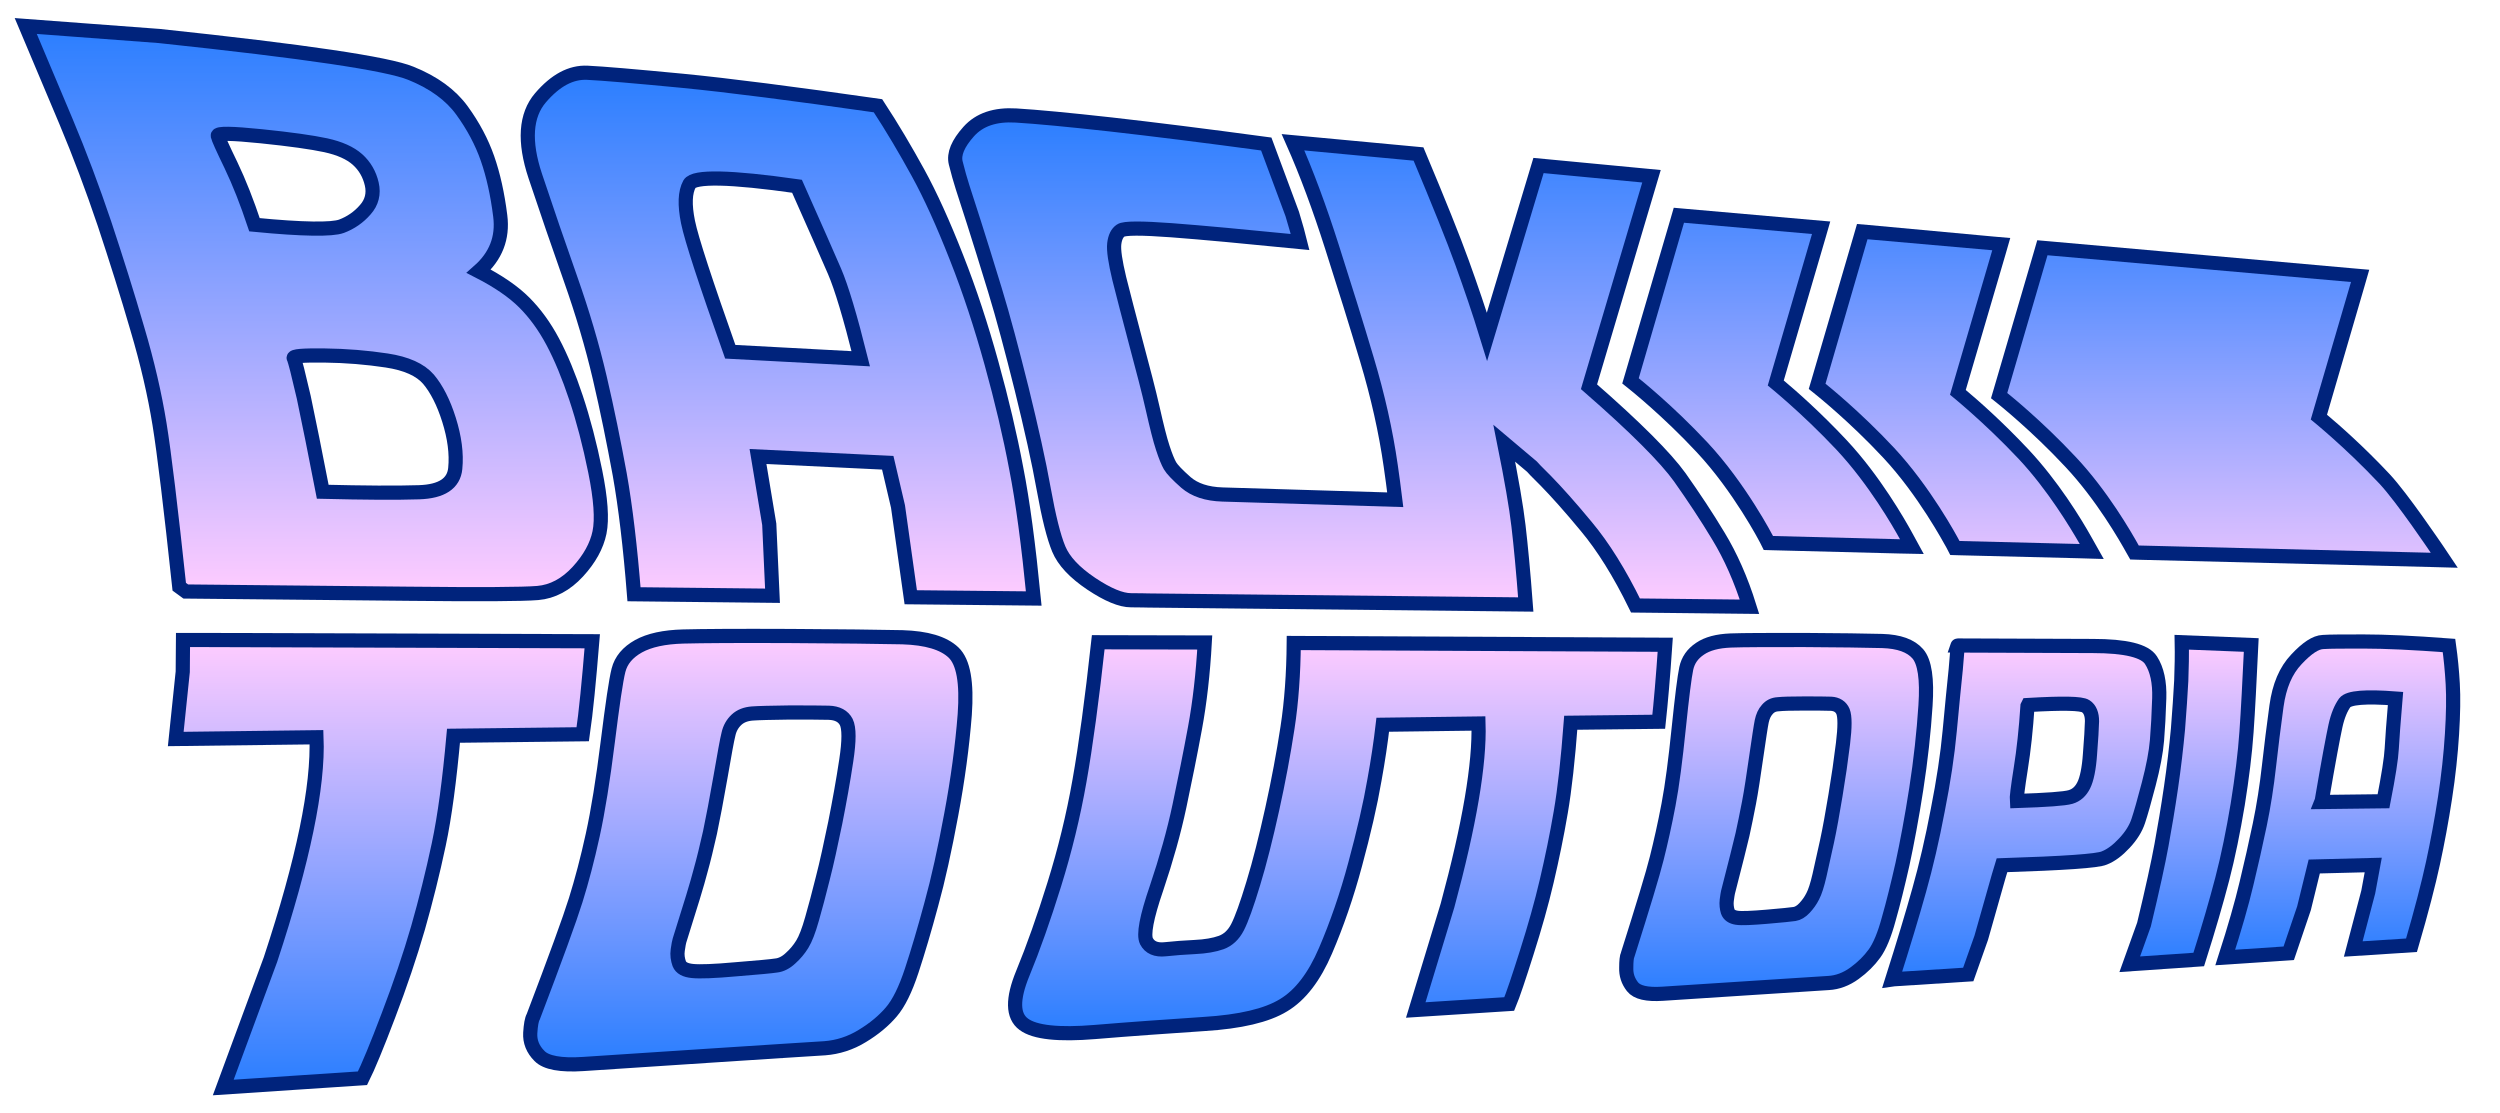 <?xml version="1.0" encoding="utf-8"?>
<!-- Generator: Adobe Illustrator 28.2.0, SVG Export Plug-In . SVG Version: 6.00 Build 0)  -->
<svg version="1.1" id="Layer_1" xmlns="http://www.w3.org/2000/svg" xmlns:xlink="http://www.w3.org/1999/xlink" x="0px" y="0px"
	 viewBox="0 0 1000 445.1" style="enable-background:new 0 0 1000 445.1;" xml:space="preserve">
<style type="text/css">
	.st0{fill:url(#SVGID_1_);stroke:#00237C;stroke-width:5.669;stroke-miterlimit:10;}
	
		.st1{fill:url(#SVGID_00000092418680217636914970000014045271887248795781_);stroke:#00237C;stroke-width:5.669;stroke-miterlimit:10;}
	
		.st2{fill:url(#SVGID_00000155127999659226812880000018054133240156084136_);stroke:#00237C;stroke-width:5.669;stroke-miterlimit:10;}
	
		.st3{fill:url(#SVGID_00000002342045875206973000000007529189592794463930_);stroke:#00237C;stroke-width:5.669;stroke-miterlimit:10;}
	
		.st4{fill:url(#SVGID_00000124851804457668418670000014399068874648539549_);stroke:#00237C;stroke-width:5.669;stroke-miterlimit:10;}
	
		.st5{fill:url(#SVGID_00000059291426950287512300000004682014715669381301_);stroke:#00237C;stroke-width:5.669;stroke-miterlimit:10;}
	
		.st6{fill:url(#SVGID_00000101822012114881948890000008956216594959035838_);stroke:#00237C;stroke-width:5.669;stroke-miterlimit:10;}
	
		.st7{fill:url(#SVGID_00000116237520464154257580000004461149606562948281_);stroke:#00237C;stroke-width:5.669;stroke-miterlimit:10;}
	
		.st8{fill:url(#SVGID_00000112620071823755866710000000831848486762873770_);stroke:#00237C;stroke-width:5.669;stroke-miterlimit:10;}
	
		.st9{fill:url(#SVGID_00000121264959990954362990000009797742220656037807_);stroke:#00237C;stroke-width:5.669;stroke-miterlimit:10;}
	.st10{fill:url(#SVGID_00000059297561414518517530000010778820141449290400_);}
	.st11{fill:url(#SVGID_00000158012768484290694330000002995692342412193678_);}
	.st12{fill:#00237C;}
	.st13{fill:url(#SVGID_00000176760239496347882280000015010325091274467261_);}
	.st14{fill:url(#SVGID_00000132063243163269134950000001401566991738031247_);}
</style>
<g>
	<linearGradient id="SVGID_1_" gradientUnits="userSpaceOnUse" x1="125.426" y1="237.614" x2="125.426" y2="10.365">
		<stop  offset="0" style="stop-color:#FFCCFF"/>
		<stop  offset="1" style="stop-color:#2A7EFF"/>
	</linearGradient>
	<path class="st0" d="M71.7,234.7c-3.4-31.7-6-53.4-7.9-65.1c-1.9-11.7-4.8-24.4-8.9-38.2c-4-13.8-8.4-27.7-13.1-41.9
		C37,75.3,31.9,61.7,26.4,48.6c-5.5-13.1-10.9-25.9-16.1-38.2l53.4,4c58.5,6.2,91.4,11.1,100.6,14.9c9.2,3.7,16,8.7,20.5,14.9
		c4.5,6.2,7.9,12.6,10.2,19.2c2.3,6.6,4,14.2,5.1,23c1.1,8.8-1.8,16.1-8.6,22.1c7.8,4,13.9,8.2,18.2,12.5c4.3,4.3,8.1,9.5,11.4,15.7
		c3.3,6.2,6.4,13.7,9.3,22.4c2.9,8.7,5.5,18.6,7.7,29.5c2.2,10.9,2.8,19,1.7,24.4c-1.1,5.3-4,10.6-8.7,15.7c-4.7,5.1-10.1,8-16,8.5
		c-6,0.5-23,0.6-51.4,0.3l-69.7-0.7l-19.7-0.2L71.7,234.7z M101.8,89.9c19.5,1.9,31,2,34.8,0.6c3.7-1.4,6.9-3.6,9.5-6.6
		c2.6-2.9,3.5-6.4,2.6-10.3c-0.9-3.9-2.8-7.2-5.7-9.8c-2.9-2.6-7.2-4.5-12.7-5.7c-5.6-1.2-14.1-2.4-25.8-3.6
		c-11.8-1.2-17.6-1.3-17.4-0.2c0.2,1,2,5,5.3,11.8C95.7,73,98.8,80.9,101.8,89.9z M129.1,196.7c16.6,0.4,29.4,0.5,38.5,0.2
		c9.1-0.3,13.9-3.5,14.5-9.5c0.6-6-0.3-12.5-2.5-19.5c-2.2-7-5-12.4-8.2-16.2c-3.3-3.8-8.8-6.3-16.7-7.5c-7.9-1.2-16.2-1.9-24.9-2
		c-8.7-0.1-12.8,0.2-12.3,1.1c0.5,0.9,1.8,6.1,4,15.6C123.5,168.5,126.1,181.1,129.1,196.7z"/>
	
		<linearGradient id="SVGID_00000157270832092665731360000010708002880311715209_" gradientUnits="userSpaceOnUse" x1="312.361" y1="239.416" x2="312.361" y2="29.125">
		<stop  offset="0" style="stop-color:#FFCCFF"/>
		<stop  offset="1" style="stop-color:#2A7EFF"/>
	</linearGradient>
	
		<path style="fill:url(#SVGID_00000157270832092665731360000010708002880311715209_);stroke:#00237C;stroke-width:5.669;stroke-miterlimit:10;" d="
		M351.2,42.3c5.7,8.7,11,17.7,16,26.8c5,9.1,10.1,20.4,15.4,33.9c5.3,13.4,9.9,27.5,14,42.3c4.1,14.8,7.4,28.8,9.9,42.1
		c2.6,13.2,4.9,30.6,7,52l-49.2-0.5l-5.1-36.3l-4.1-17.5l-51.9-2.5l4.5,27.1l1.3,28.6l-55.4-0.6c-1.5-18.9-3.4-34.9-5.7-47.9
		c-2.4-13-5-25.9-8-38.7c-3-12.8-6.9-26-11.7-39.6c-4.8-13.6-9.5-27.3-14.1-41.1c-4.6-13.8-3.9-24.3,2.1-31.3c6-7,12.2-10.3,18.7-10
		c6.4,0.3,19.1,1.4,37.9,3.2C291.3,34.1,317.6,37.5,351.2,42.3z M344.3,143.5c-4.2-16.8-7.7-28.5-10.5-35c-2.8-6.5-7.8-17.8-15-34
		c-26.7-3.8-41.2-4.1-43-0.9c-1.8,3.3-2,8.3-0.6,15.2c1.4,6.9,7.1,24.2,16.9,51.9L344.3,143.5z"/>
	
		<linearGradient id="SVGID_00000106149403327631605300000000786314552203433364_" gradientUnits="userSpaceOnUse" x1="541.169" y1="242.724" x2="541.169" y2="46.118">
		<stop  offset="0" style="stop-color:#FFCCFF"/>
		<stop  offset="1" style="stop-color:#2A7EFF"/>
	</linearGradient>
	
		<path style="fill:url(#SVGID_00000106149403327631605300000000786314552203433364_);stroke:#00237C;stroke-width:5.669;stroke-miterlimit:10;" d="
		M687.4,214.5c-4.8-8-10-15.8-15.5-23.6c-5.6-7.8-17.6-19.9-36.3-36.2l25-84.2l-45.2-4.3l-20.6,68.5c-3.1-10.1-6.5-20-10-29.7
		c-3.5-9.7-9.3-24.1-17.4-43.4l-50.2-4.7c5.4,12.2,10.6,26.2,15.6,41.9c5,15.6,9.7,30.7,14,45.1c4.3,14.4,7.5,28.5,9.5,42.5
		c0.6,4.1,1.2,8.6,1.8,13.5c-32.3-1-63-1.9-69.1-2.1c-6.3-0.2-11.1-1.8-14.6-4.8c-3.4-3-5.6-5.3-6.4-6.7c-0.8-1.4-1.8-3.8-2.9-7.2
		c-1.1-3.3-2.4-8.5-4-15.6c-1.6-7.1-3.9-15.8-6.7-26.3c-2.8-10.5-5-19.1-6.7-25.8c-1.6-6.7-2.3-11.3-2-13.9c0.3-2.6,1.2-4.4,2.6-5.3
		c1.4-1,8.3-1,20.4-0.1c12,0.9,29.1,2.5,51.3,4.7l-1.2-4.7l-1.9-6.5l-10.4-28c-24.4-3.3-45.2-5.9-62-7.8
		c-17.1-1.9-29.8-3.1-38.1-3.6c-8.3-0.5-14.6,1.6-18.9,6.4c-4.3,4.8-6.1,9-5.2,12.6c0.9,3.6,1.8,6.8,2.7,9.6
		c0.9,2.8,2.5,7.7,4.7,14.6c2.2,7,5,15.8,8.3,26.7c3.3,10.8,6.8,24,10.7,39.6c3.8,15.5,6.8,28.8,8.8,40c2,11.1,4,19.1,6,23.9
		c2,4.8,6.3,9.4,13,13.9c6.6,4.4,11.9,6.6,15.9,6.6c3.9,0,6.3,0.1,6.9,0.1c0.7,0,151,1.6,151,1.6c-1-13.3-2-23.7-2.9-31.4
		c-0.9-7.7-2.8-18.7-5.7-33.1l10.9,9.2c0.2,0.3,2.1,2.2,5.7,5.8c4.2,4.3,9.7,10.4,16.3,18.4c6.6,7.9,13.2,18.4,19.6,31.5l45.6,0.5
		C696.4,231.8,692.2,222.4,687.4,214.5z"/>
	
		<linearGradient id="SVGID_00000165222155668967996540000016990609492681513635_" gradientUnits="userSpaceOnUse" x1="153.602" y1="435.002" x2="153.602" y2="255.971">
		<stop  offset="0" style="stop-color:#2A7EFF"/>
		<stop  offset="1" style="stop-color:#FFCCFF"/>
	</linearGradient>
	
		<path style="fill:url(#SVGID_00000165222155668967996540000016990609492681513635_);stroke:#00237C;stroke-width:5.669;stroke-miterlimit:10;" d="
		M236.9,256.5c-1.3,15.9-2.5,28.3-3.8,37.2l-51.7,0.6c-1.6,17.7-3.5,32.2-5.9,43.5c-2.4,11.3-5.2,22.5-8.3,33.4
		c-3.2,11-7.1,22.6-11.8,34.9c-4.7,12.4-8.2,20.8-10.4,25.2L89.3,435l18.9-51.2c13.1-39.7,19.2-69.2,18.4-88.9l-56.3,0.7l2.8-26.9
		l0.1-12.7l8.7,0L236.9,256.5z"/>
	
		<linearGradient id="SVGID_00000132798549457771240770000008569284005149930388_" gradientUnits="userSpaceOnUse" x1="299.145" y1="425.774" x2="299.145" y2="254.4">
		<stop  offset="0" style="stop-color:#2A7EFF"/>
		<stop  offset="1" style="stop-color:#FFCCFF"/>
	</linearGradient>
	
		<path style="fill:url(#SVGID_00000132798549457771240770000008569284005149930388_);stroke:#00237C;stroke-width:5.669;stroke-miterlimit:10;" d="
		M213.3,406.7c8.9-23.4,14.6-39,17-46.7c2.4-7.7,4.7-16.4,6.8-26c2.1-9.6,4.1-22,6-37.2c1.9-15.2,3.3-24.8,4.3-28.7
		c1-4,3.7-7.2,8-9.6c4.3-2.4,10.3-3.7,17.9-3.9c7.6-0.2,21.9-0.3,42.6-0.2c20.4,0.1,35.4,0.3,45.1,0.5c9.6,0.3,16.4,2.3,20.4,6.1
		c4,3.8,5.4,12.1,4.5,24.8c-1,12.8-2.8,26.1-5.4,40c-2.6,14-5.2,25.9-8,36c-2.7,10-5.3,18.8-7.8,26.4c-2.5,7.6-5.2,13.1-8.2,16.6
		c-3,3.5-6.8,6.7-11.6,9.6c-4.7,2.9-9.8,4.5-15,4.9c-5.3,0.3-20.2,1.3-45,2.9c-25.3,1.7-42.7,2.8-51.6,3.4c-9,0.6-14.9-0.5-17.5-3.2
		c-2.7-2.7-3.9-5.8-3.7-9.2C212.3,409.9,212.7,407.7,213.3,406.7z M271.8,376.2c-0.2,0.6-0.4,1.8-0.7,3.8c-0.3,2,0,3.8,0.6,5.5
		c0.7,1.7,2.4,2.6,5.3,2.9c2.8,0.3,8.7,0.1,17.5-0.7c8.8-0.7,14.1-1.2,16-1.5c1.9-0.2,3.9-1.2,5.7-2.9c1.9-1.7,3.4-3.5,4.7-5.6
		c1.3-2.1,2.6-5.5,3.9-10.1c1.3-4.6,2.8-10.1,4.3-16.2c1.6-6.2,3.2-13.6,5-22.3c1.7-8.6,3.2-16.9,4.4-24.9c1.2-7.9,1.2-13,0-15.4
		c-1.2-2.3-3.5-3.6-7-3.7c-3.5-0.1-8.7-0.1-15.9-0.1c-7.2,0.1-12.1,0.2-14.7,0.4c-2.6,0.2-4.7,1-6.3,2.5c-1.6,1.5-2.7,3.4-3.2,5.7
		c-0.6,2.3-1.6,8-3.2,17.2c-1.6,9.1-3,16.5-4.2,22.2c-1.3,5.7-2.5,10.8-3.8,15.4C279,353.1,276.2,362.3,271.8,376.2z"/>
	
		<linearGradient id="SVGID_00000146488641012317123760000001613584849768554939_" gradientUnits="userSpaceOnUse" x1="536.104" y1="413.108" x2="536.104" y2="256.824">
		<stop  offset="0" style="stop-color:#2A7EFF"/>
		<stop  offset="1" style="stop-color:#FFCCFF"/>
	</linearGradient>
	
		<path style="fill:url(#SVGID_00000146488641012317123760000001613584849768554939_);stroke:#00237C;stroke-width:5.669;stroke-miterlimit:10;" d="
		M517.5,257.2c-0.1,12.2-0.9,23.5-2.5,33.9c-1.6,10.4-3.6,21.2-6.1,32.5c-2.5,11.3-5,21.3-7.6,29.8c-2.6,8.6-4.7,14.4-6.3,17.5
		c-1.6,3.1-3.8,5.1-6.5,6.1c-2.8,1-6.3,1.6-10.5,1.8c-4.2,0.2-8.2,0.5-11.9,0.9c-3.7,0.4-6.2-0.7-7.5-3.2c-1.3-2.5,0-9.6,4-21.2
		c3.9-11.6,7-22.6,9.2-33c2.2-10.4,4.3-20.8,6.2-31.1c1.9-10.3,3.2-21.7,3.9-34.2l-42.6-0.1c-2.5,22.8-5,41.3-7.5,55.4
		c-2.5,14.2-5.9,28-10.1,41.5c-4.2,13.5-8.4,25.4-12.6,35.6c-4.2,10.2-4.1,17,0.4,20.3c4.4,3.3,14,4.3,28.5,3.1
		c14.3-1.2,28.9-2.2,43.6-3.2c14.5-0.9,25.1-3.4,31.8-7.5c6.7-4,12.3-11.3,16.8-21.8c4.5-10.5,8.5-22,11.9-34.7
		c3.4-12.6,6-23.8,7.7-33.7c1.4-7.7,2.5-15.1,3.3-22l38.3-0.5c0.5,16.1-3.6,40.3-12.4,72.8l-12.7,41.8l37.4-2.4
		c1.5-3.6,3.8-10.5,7-20.6c3.2-10.1,5.9-19.6,8-28.6c2.1-9,4-18.1,5.6-27.5c1.6-9.3,2.9-21.3,4-35.8l35.2-0.4
		c0.8-7.4,1.7-17.6,2.6-30.8L517.5,257.2z"/>
	
		<linearGradient id="SVGID_00000103225324290725065440000008163034973813345411_" gradientUnits="userSpaceOnUse" x1="710.328" y1="397.666" x2="710.328" y2="256.027">
		<stop  offset="0" style="stop-color:#2A7EFF"/>
		<stop  offset="1" style="stop-color:#FFCCFF"/>
	</linearGradient>
	
		<path style="fill:url(#SVGID_00000103225324290725065440000008163034973813345411_);stroke:#00237C;stroke-width:5.669;stroke-miterlimit:10;" d="
		M651.1,381.8c6.1-19.3,10-32.1,11.6-38.5c1.6-6.4,3.2-13.5,4.7-21.4c1.5-7.9,2.8-18.1,4.1-30.7c1.3-12.6,2.3-20.5,3-23.8
		c0.7-3.3,2.5-5.9,5.5-7.9c2.9-2,7-3.1,12.3-3.3c5.2-0.2,15-0.2,29.4-0.2c14.1,0.1,24.5,0.2,31.2,0.4c6.7,0.2,11.4,1.9,14.2,5.1
		c2.8,3.2,3.8,10.1,3.1,20.7c-0.7,10.7-1.9,21.8-3.7,33.4c-1.8,11.6-3.7,21.6-5.5,30c-1.9,8.4-3.7,15.7-5.5,22
		c-1.7,6.3-3.6,10.9-5.7,13.8c-2.1,2.9-4.7,5.5-8,7.9c-3.3,2.4-6.8,3.7-10.4,3.9c-3.7,0.2-13.9,0.9-31,2
		c-17.4,1.1-29.3,1.9-35.4,2.3c-6.2,0.4-10.2-0.5-12-2.8c-1.8-2.3-2.6-4.8-2.5-7.6C650.5,384.4,650.7,382.6,651.1,381.8z
		 M691.2,356.9c-0.1,0.5-0.3,1.5-0.5,3.2c-0.2,1.6,0,3.2,0.4,4.5c0.5,1.4,1.7,2.2,3.6,2.5c1.9,0.3,6,0.1,12-0.4
		c6-0.5,9.7-0.9,11.1-1.1c1.3-0.2,2.7-1,4-2.4c1.3-1.4,2.4-2.9,3.3-4.7c0.9-1.7,1.8-4.5,2.7-8.4c0.9-3.9,1.9-8.4,3-13.5
		c1.1-5.1,2.2-11.3,3.4-18.5c1.2-7.2,2.2-14.1,3-20.7c0.8-6.6,0.8-10.8,0-12.8c-0.8-1.9-2.5-3-4.8-3.1c-2.4-0.1-6.1-0.1-11-0.1
		c-5,0-8.4,0.1-10.2,0.3c-1.8,0.1-3.2,0.8-4.3,2.1c-1.1,1.2-1.8,2.8-2.2,4.7c-0.4,1.9-1.1,6.7-2.2,14.2c-1.1,7.6-2,13.7-2.9,18.4
		c-0.9,4.7-1.8,9-2.6,12.7C696.1,337.8,694.1,345.5,691.2,356.9z"/>
	
		<linearGradient id="SVGID_00000087376673118354823630000010760306428973681071_" gradientUnits="userSpaceOnUse" x1="810.341" y1="391.798" x2="810.341" y2="258.173">
		<stop  offset="0" style="stop-color:#2A7EFF"/>
		<stop  offset="1" style="stop-color:#FFCCFF"/>
	</linearGradient>
	
		<path style="fill:url(#SVGID_00000087376673118354823630000010760306428973681071_);stroke:#00237C;stroke-width:5.669;stroke-miterlimit:10;" d="
		M756.9,391.8c4.5-14.2,8.1-26.1,10.8-35.8c2.7-9.6,5.2-20.3,7.4-31.9c2.3-11.6,3.9-22.2,4.8-31.9c0.9-9.7,1.7-17.8,2.4-24.5
		c0.6-6.7,0.8-9.8,0.7-9.5l54.1,0.2c13.2,0,20.9,1.9,23.3,5.7c2.4,3.7,3.5,8.8,3.3,15.2c-0.2,6.4-0.5,12-0.9,16.8
		c-0.4,4.8-1.5,10.6-3.3,17.5c-1.8,6.9-3.2,11.8-4.2,14.8c-1,3-2.8,5.9-5.5,8.8c-2.7,2.9-5.3,4.9-8.1,6c-2.7,1.2-16.2,2.1-40.9,2.9
		l-1.3,4.3l-7,24.7l-5.2,14.7l-29.7,1.9L756.9,391.8z M811,282.4c-0.6,9.2-1.5,17.6-2.7,25.1c-1.2,7.5-1.7,11.8-1.6,12.9
		c12-0.4,19.1-0.9,21.5-1.6c2.4-0.7,4.1-2.3,5.3-4.7c1.2-2.4,2.1-6.6,2.5-12.5c0.5-5.9,0.7-10.3,0.8-13.1c0-2.8-0.8-4.9-2.5-6
		c-1.7-1.2-9.3-1.3-23.1-0.5L811,282.4z"/>
	
		<linearGradient id="SVGID_00000121248415094756650200000009106094486335984297_" gradientUnits="userSpaceOnUse" x1="876.203" y1="385.658" x2="876.203" y2="256.922">
		<stop  offset="0" style="stop-color:#2A7EFF"/>
		<stop  offset="1" style="stop-color:#FFCCFF"/>
	</linearGradient>
	
		<path style="fill:url(#SVGID_00000121248415094756650200000009106094486335984297_);stroke:#00237C;stroke-width:5.669;stroke-miterlimit:10;" d="
		M851.9,385.7l5.7-15.9c3.4-14.1,5.7-24.7,7-31.8c1.3-7.1,2.6-14.8,3.8-23c1.2-8.2,2.1-16,2.8-23.5c0.6-7.5,1-13.8,1.3-19.2
		c0.2-5.3,0.3-10.4,0.2-15.4l27.8,1.1c-0.7,14.7-1.3,26.3-1.9,34.8c-0.6,8.6-1.8,18.2-3.5,28.9c-1.8,10.7-3.8,20.7-6.2,29.9
		c-2.4,9.2-5.5,19.9-9.4,32.2L851.9,385.7z"/>
	
		<linearGradient id="SVGID_00000172422935294867701440000001306711493138257538_" gradientUnits="userSpaceOnUse" x1="935.774" y1="382.952" x2="935.774" y2="256.475">
		<stop  offset="0" style="stop-color:#2A7EFF"/>
		<stop  offset="1" style="stop-color:#FFCCFF"/>
	</linearGradient>
	
		<path style="fill:url(#SVGID_00000172422935294867701440000001306711493138257538_);stroke:#00237C;stroke-width:5.669;stroke-miterlimit:10;" d="
		M979.6,258.2c0.7,5,1.2,10.1,1.5,15.4c0.3,5.3,0.2,12-0.3,20c-0.5,8-1.4,16.5-2.8,25.6c-1.4,9.1-3,17.7-4.8,26
		c-1.8,8.3-4.6,19.2-8.6,32.9l-23.3,1.5l6-22.8l2-10.8l-23.6,0.6l-4.1,16.7l-6.1,18l-25.4,1.7c3.8-11.8,6.6-21.6,8.5-29.6
		c1.9-7.9,3.7-15.8,5.3-23.5c1.6-7.7,2.8-15.5,3.7-23.5c0.9-8,1.9-16,3-24c1.1-8,3.7-14.2,8-18.7c4.2-4.5,7.7-6.8,10.6-6.9
		c2.8-0.2,8.3-0.2,16.4-0.2C953.8,256.6,965.1,257.1,979.6,258.2z M928.5,320.8l24.9-0.3c2-10.2,3.1-17.2,3.3-21.1
		c0.2-3.9,0.7-10.5,1.5-20c-11.9-0.9-18.7-0.4-20.3,1.7c-1.5,2.1-2.8,5.1-3.7,9.2c-0.9,4.1-2.8,14.1-5.5,30L928.5,320.8z"/>
</g>
<linearGradient id="SVGID_00000090273587253678036560000006058782948383737476_" gradientUnits="userSpaceOnUse" x1="533.121" y1="1516.536" x2="533.121" y2="1083.393">
	<stop  offset="0" style="stop-color:#D661A0"/>
	<stop  offset="0.506" style="stop-color:#72D0F6"/>
	<stop  offset="1" style="stop-color:#D661A0"/>
</linearGradient>
<polygon style="fill:url(#SVGID_00000090273587253678036560000006058782948383737476_);" points="1022.5,1452.6 43.7,1516.5 
	43.7,1083.4 1022.5,1176.3 "/>
<g id="Perspective_Text">
	<g>
		<path d="M106.1,1310.6c-3.4-31.7-6.1-53.4-8-65.1c-1.9-11.7-4.9-24.4-9-38.1c-4.1-13.8-8.6-27.7-13.4-41.9
			c-4.8-14.2-10-27.8-15.6-40.9c-5.6-13.1-11.1-25.9-16.3-38.2l54.4,4.1c59.4,6.3,92.9,11.3,102.2,15c9.3,3.7,16.2,8.7,20.8,14.9
			c4.6,6.2,8,12.6,10.4,19.2c2.4,6.6,4.1,14.2,5.2,23c1.1,8.7-1.8,16.1-8.7,22.1c7.9,4,14.1,8.2,18.5,12.5
			c4.4,4.3,8.2,9.5,11.6,15.7c3.3,6.2,6.5,13.7,9.5,22.4c3,8.7,5.6,18.5,7.8,29.5c2.2,10.9,2.8,19,1.7,24.3
			c-1.1,5.3-4.1,10.5-8.8,15.6c-4.8,5.1-10.2,7.9-16.3,8.4c-6.1,0.5-23.3,0.6-52.2,0.3l-70.8-0.7l-20.1-0.2L106.1,1310.6z
			 M136.7,1166c19.8,1.9,31.5,2.1,35.3,0.6c3.8-1.4,7-3.6,9.7-6.6c2.6-2.9,3.5-6.3,2.6-10.3c-0.9-3.9-2.8-7.2-5.8-9.8
			c-3-2.6-7.3-4.5-12.9-5.7c-5.6-1.2-14.4-2.4-26.2-3.6c-12-1.2-17.9-1.3-17.7-0.3c0.2,1,2,5,5.4,11.8
			C130.6,1149,133.7,1157,136.7,1166z M164.4,1272.7c16.8,0.4,29.8,0.5,39.1,0.2c9.2-0.3,14.1-3.5,14.7-9.5c0.6-6-0.3-12.5-2.6-19.5
			c-2.3-7-5.1-12.4-8.4-16.2c-3.3-3.8-8.9-6.3-16.9-7.5c-8.1-1.2-16.5-1.9-25.3-2c-8.9-0.1-13,0.2-12.5,1.1
			c0.5,0.9,1.9,6.1,4.1,15.6C158.8,1244.5,161.4,1257.1,164.4,1272.7z"/>
		<path d="M389.8,1118.8c5.7,8.7,11.1,17.6,16.2,26.8c5,9.1,10.2,20.4,15.6,33.8c5.3,13.3,10.1,27.4,14.2,42.2
			c4.1,14.7,7.5,28.7,10.1,42c2.6,13.2,5,30.5,7.1,51.9l-49.8-0.5l-5.2-36.2l-4.2-17.5l-52.6-2.5l4.6,27l1.3,28.5l-56.2-0.6
			c-1.5-18.9-3.4-34.8-5.8-47.8c-2.4-13-5.1-25.9-8.2-38.6c-3-12.8-7-26-11.9-39.5c-4.9-13.6-9.6-27.3-14.3-41.1
			c-4.6-13.8-3.9-24.2,2.2-31.3c6.1-7,12.4-10.3,18.9-10c6.5,0.3,19.4,1.4,38.4,3.2C329.1,1110.5,355.7,1113.9,389.8,1118.8z
			 M382.8,1219.7c-4.3-16.8-7.8-28.5-10.6-34.9c-2.8-6.5-7.9-17.8-15.2-34c-27.1-3.9-41.8-4.2-43.6-0.9c-1.8,3.3-2,8.3-0.6,15.2
			c1.4,6.9,7.2,24.2,17.2,51.8L382.8,1219.7z"/>
		<path d="M726.6,1290.7c-4.9-7.9-10.1-15.8-15.7-23.5c-5.6-7.8-17.7-19.8-36.6-36.1l25.3-83.8l-45.6-4.3l-20.8,68.2
			c-3.2-10.1-6.5-19.9-10.1-29.6c-3.5-9.7-9.4-24.1-17.5-43.2l-50.7-4.8c5.4,12.2,10.7,26.1,15.8,41.8c5.1,15.6,9.8,30.6,14.2,44.9
			c4.4,14.3,7.5,28.4,9.6,42.3c0.6,4,1.2,8.4,1.7,13.1c-33.1-1-63.6-1.6-69.8-1.8c-6.3-0.2-11.3-1.8-14.7-4.8
			c-3.5-3-5.7-5.3-6.5-6.7c-0.9-1.4-1.8-3.8-2.9-7.1c-1.1-3.3-2.4-8.5-4.1-15.5c-1.7-7.1-3.9-15.8-6.7-26.2
			c-2.9-10.5-5.1-19-6.7-25.7c-1.6-6.7-2.3-11.3-2-13.9c0.3-2.6,1.2-4.4,2.7-5.3c1.5-1,8.4-1,20.6,0c12.1,0.9,29.5,2.5,51.9,4.8
			l-1.2-4.7l-2-6.5l-10.5-27.9c-24.7-3.3-45.7-6-62.7-7.8c-17.3-1.9-30.2-3.1-38.5-3.6c-8.4-0.5-14.8,1.6-19.2,6.4
			c-4.4,4.8-6.1,9-5.3,12.6c0.9,3.6,1.8,6.8,2.7,9.6c0.9,2.8,2.5,7.7,4.8,14.6c2.3,6.9,5.1,15.8,8.4,26.6
			c3.3,10.8,6.9,23.9,10.8,39.5c3.9,15.5,6.9,28.8,8.9,39.9c2,11.1,4.1,19,6.1,23.8c2,4.8,6.4,9.4,13.1,13.8
			c6.7,4.4,12.1,6.6,16.1,6.6c4,0,6.3,0.1,7,0.1c0.7,0,104.7,1.1,104.7,1.1l47.9,0.5c-1-13.2-2-23.7-2.9-31.3
			c-0.9-7.6-2.8-18.6-5.7-32.9l11,9.2c0.2,0.2,2.1,2.1,5.7,5.8c4.3,4.3,9.8,10.4,16.5,18.3c6.7,7.9,13.3,18.4,19.8,31.4l46,0.5
			C735.7,1307.9,731.5,1298.6,726.6,1290.7z"/>
		<path d="M273.9,1332.4c-1.3,15.9-2.6,28.3-3.8,37.2l-52.5,0.6c-1.6,17.7-3.6,32.2-6,43.5c-2.4,11.3-5.2,22.5-8.4,33.4
			c-3.2,11-7.2,22.6-12,34.9c-4.8,12.3-8.3,20.7-10.6,25.2l-56.6,3.7l19.2-51.2c13.3-39.7,19.5-69.2,18.7-88.8l-57.2,0.7l2.8-26.9
			l0.1-12.7l8.9,0L273.9,1332.4z"/>
		<path d="M249.9,1482.5c9.1-23.4,14.8-38.9,17.3-46.7c2.4-7.7,4.8-16.3,6.9-25.9c2.2-9.6,4.2-21.9,6.1-37.1
			c1.9-15.2,3.4-24.7,4.4-28.7c1-4,3.7-7.1,8.1-9.6c4.4-2.4,10.4-3.7,18.1-3.9c7.7-0.2,22.2-0.3,43.2-0.2
			c20.7,0.1,35.9,0.3,45.7,0.5c9.7,0.3,16.6,2.3,20.6,6.1c4,3.8,5.5,12,4.5,24.8c-1,12.7-2.8,26-5.4,39.9
			c-2.6,13.9-5.3,25.9-8.1,35.9c-2.8,10-5.4,18.8-7.9,26.3c-2.5,7.6-5.3,13.1-8.3,16.5c-3,3.5-6.9,6.7-11.7,9.6
			c-4.8,2.9-9.9,4.5-15.2,4.9c-5.4,0.3-20.4,1.3-45.6,3c-25.7,1.7-43.3,2.8-52.4,3.4c-9.2,0.6-15.1-0.4-17.8-3.1
			c-2.7-2.7-3.9-5.8-3.7-9.1C249,1485.7,249.4,1483.5,249.9,1482.5z M309.3,1451.9c-0.2,0.6-0.4,1.8-0.7,3.8c-0.3,2-0.1,3.8,0.7,5.5
			c0.7,1.7,2.5,2.6,5.3,2.9c2.9,0.3,8.8,0.1,17.7-0.7c8.9-0.7,14.3-1.2,16.3-1.5c2-0.3,3.9-1.2,5.8-2.9c1.9-1.7,3.5-3.5,4.8-5.6
			c1.3-2.1,2.6-5.4,3.9-10.1c1.3-4.6,2.8-10,4.4-16.2c1.6-6.2,3.3-13.6,5-22.2c1.8-8.6,3.3-16.9,4.5-24.8c1.2-7.9,1.2-13,0-15.3
			c-1.2-2.3-3.6-3.5-7.1-3.7c-3.5-0.1-8.9-0.1-16.1-0.1c-7.3,0.1-12.3,0.2-14.9,0.4c-2.6,0.2-4.8,1-6.4,2.5
			c-1.6,1.5-2.7,3.4-3.2,5.7c-0.6,2.3-1.6,8-3.2,17.1c-1.6,9.1-3,16.5-4.3,22.2c-1.3,5.7-2.6,10.8-3.9,15.4
			C316.6,1428.9,313.7,1438.1,309.3,1451.9z"/>
		<path d="M595.1,1333.3c0,0-37-0.1-37-0.1c-0.1,12.2-1,23.4-2.5,33.8c-1.6,10.4-3.6,21.2-6.1,32.4c-2.5,11.3-5.1,21.2-7.7,29.7
			c-2.7,8.6-4.8,14.4-6.4,17.4c-1.6,3-3.8,5.1-6.6,6c-2.8,1-6.3,1.6-10.6,1.8c-4.3,0.2-8.3,0.5-12,0.9c-3.8,0.4-6.3-0.7-7.6-3.1
			c-1.3-2.5,0-9.6,4-21.1c4-11.5,7.1-22.5,9.3-32.9c2.2-10.4,4.3-20.7,6.3-31c2-10.3,3.3-21.7,3.9-34.1l-43.1-0.1
			c-2.5,22.7-5,41.1-7.6,55.2c-2.6,14.1-6,27.9-10.2,41.4c-4.3,13.5-8.5,25.4-12.8,35.5c-4.3,10.2-4.1,16.9,0.4,20.2
			c4.5,3.3,14.1,4.3,28.8,3.1c14.5-1.2,29.2-2.2,44.1-3.2c14.7-1,25.4-3.5,32.2-7.5c6.7-4,12.4-11.3,17-21.7
			c4.6-10.4,8.6-22,12.1-34.6c3.4-12.6,6-23.8,7.8-33.5c1.4-7.7,2.5-15,3.3-21.9l38.7-0.5c0.6,16.1-3.6,40.2-12.5,72.5l-12.8,41.7
			l37.8-2.5c1.5-3.6,3.9-10.4,7.1-20.5c3.2-10,5.9-19.5,8.1-28.5c2.1-8.9,4-18.1,5.7-27.4c1.6-9.3,3-21.2,4-35.7l35.5-0.4
			c0.8-7.3,1.7-17.6,2.6-30.7L595.1,1333.3z"/>
		<path d="M692,1457.3c6.1-19.2,10-32,11.7-38.3c1.7-6.3,3.2-13.4,4.7-21.3c1.5-7.9,2.9-18.1,4.2-30.6c1.3-12.5,2.3-20.4,3-23.7
			c0.7-3.3,2.5-5.9,5.5-7.9c3-2,7.1-3.1,12.4-3.3c5.2-0.2,15.2-0.2,29.6-0.2c14.2,0.1,24.7,0.2,31.5,0.4c6.7,0.2,11.5,1.9,14.3,5.1
			c2.8,3.2,3.8,10,3.1,20.6c-0.7,10.6-1.9,21.7-3.8,33.2c-1.8,11.6-3.7,21.5-5.6,29.8c-1.9,8.3-3.7,15.6-5.5,21.9
			c-1.8,6.3-3.7,10.8-5.8,13.7c-2.1,2.9-4.8,5.5-8.1,7.9c-3.3,2.4-6.8,3.7-10.5,3.9c-3.7,0.2-14,0.9-31.3,2
			c-17.6,1.1-29.5,1.9-35.7,2.3c-6.2,0.4-10.3-0.5-12.1-2.8c-1.8-2.2-2.7-4.8-2.5-7.6C691.4,1459.9,691.6,1458.1,692,1457.3z
			 M732.4,1432.5c-0.1,0.5-0.3,1.5-0.5,3.2c-0.2,1.6,0,3.1,0.4,4.5c0.5,1.4,1.7,2.2,3.7,2.4c2,0.3,6,0.1,12.1-0.4
			c6.1-0.5,9.8-0.9,11.1-1.1c1.4-0.2,2.7-1,4-2.3c1.3-1.4,2.4-2.9,3.3-4.6c0.9-1.7,1.8-4.5,2.7-8.3c0.9-3.8,1.9-8.3,3-13.4
			c1.1-5.1,2.3-11.2,3.5-18.4c1.2-7.2,2.2-14,3.1-20.6c0.8-6.6,0.8-10.8,0-12.7c-0.8-1.9-2.5-3-4.9-3.1c-2.4-0.1-6.1-0.1-11.1-0.1
			c-5,0-8.4,0.1-10.2,0.3c-1.8,0.1-3.3,0.8-4.4,2c-1.1,1.2-1.8,2.8-2.2,4.7c-0.4,1.9-1.1,6.6-2.2,14.2c-1.1,7.5-2.1,13.6-2.9,18.3
			c-0.9,4.7-1.8,8.9-2.6,12.7C737.4,1413.5,735.4,1421.1,732.4,1432.5z"/>
		<path d="M798.7,1467.1c4.6-14.1,8.2-26,10.9-35.6c2.7-9.6,5.2-20.2,7.5-31.8c2.3-11.6,3.9-22.1,4.9-31.8c1-9.6,1.7-17.8,2.4-24.4
			c0.6-6.6,0.9-9.8,0.7-9.4l54.5,0.2c13.3,0,21.1,1.9,23.5,5.7c2.4,3.7,3.5,8.8,3.3,15.1c-0.2,6.4-0.5,11.9-0.9,16.7
			c-0.4,4.8-1.5,10.6-3.3,17.4c-1.8,6.8-3.2,11.8-4.3,14.7c-1,3-2.9,5.9-5.5,8.7c-2.7,2.9-5.4,4.9-8.1,6c-2.8,1.2-16.3,2.1-41.2,2.9
			l-1.3,4.2l-7.1,24.6l-5.2,14.6l-29.9,2L798.7,1467.1z M853.2,1358.3c-0.6,9.2-1.5,17.5-2.7,25c-1.2,7.5-1.8,11.8-1.6,12.8
			c12.1-0.4,19.2-0.9,21.6-1.6c2.4-0.7,4.2-2.3,5.4-4.7c1.2-2.4,2.1-6.5,2.6-12.4c0.5-5.9,0.8-10.2,0.8-13.1c0-2.8-0.8-4.8-2.5-6
			c-1.7-1.2-9.4-1.3-23.3-0.5L853.2,1358.3z"/>
		<path d="M892.4,1461l5.8-15.8c3.4-14,5.7-24.6,7-31.7c1.3-7.1,2.6-14.7,3.8-22.9c1.2-8.1,2.2-15.9,2.8-23.3c0.6-7.4,1-13.8,1.3-19
			c0.2-5.3,0.3-10.4,0.2-15.3l28,1.1c-0.7,14.6-1.3,26.1-1.9,34.6c-0.6,8.5-1.8,18.1-3.6,28.7c-1.8,10.7-3.9,20.6-6.2,29.7
			c-2.4,9.2-5.5,19.8-9.5,32L892.4,1461z"/>
		<path d="M1020.8,1334.2c0.7,4.9,1.3,10,1.6,15.3c0.3,5.3,0.2,11.9-0.3,19.9c-0.5,8-1.4,16.4-2.8,25.4c-1.4,9-3,17.6-4.8,25.9
			c-1.8,8.2-4.7,19.1-8.6,32.7l-23.5,1.5l6-22.7l2-10.8l-23.8,0.6l-4.1,16.6l-6.1,17.9l-25.5,1.7c3.8-11.7,6.6-21.5,8.6-29.4
			c1.9-7.9,3.7-15.7,5.3-23.3c1.6-7.6,2.8-15.4,3.8-23.4c0.9-8,1.9-15.9,3-23.9c1.1-8,3.8-14.2,8-18.6c4.2-4.4,7.8-6.7,10.7-6.9
			c2.9-0.2,8.4-0.2,16.5-0.2C994.8,1332.6,1006.2,1333.1,1020.8,1334.2z M969.4,1396.5l25-0.3c2-10.2,3.1-17.1,3.4-21
			c0.2-3.8,0.7-10.5,1.5-19.9c-12-0.9-18.8-0.4-20.4,1.7c-1.5,2.1-2.8,5.1-3.7,9.2c-0.9,4.1-2.8,14-5.5,29.8L969.4,1396.5z"/>
	</g>
</g>
<g>
	<g>
		
			<linearGradient id="SVGID_00000070812778883888933780000006402961908300143788_" gradientUnits="userSpaceOnUse" x1="781.747" y1="220.448" x2="781.747" y2="92.641">
			<stop  offset="0" style="stop-color:#E1C1FF"/>
			<stop  offset="1" style="stop-color:#4C8AFF"/>
		</linearGradient>
		<path style="fill:url(#SVGID_00000070812778883888933780000006402961908300143788_);" d="M781.9,219.1l-0.8-1.5
			c-1.1-2.1-11.4-21.3-25.7-36.6c-13.7-14.7-27-25.3-27.1-25.4l-1.5-1.2l18.1-61.8l55.6,4.9l-17.4,59.3c3.9,3.2,14.9,12.6,26.3,24.7
			c12,12.8,21.3,28.4,24.8,34.5l2.5,4.4L781.9,219.1z"/>
		<path class="st12" d="M747,95.7l49.9,4.4l-16.9,57.8c0,0,13.4,10.7,27.5,25.7c11.6,12.4,20.6,27.4,24.4,34l-48.1-1.2
			c-1.1-2.1-11.6-21.6-26.1-37.2c-14-15-27.5-25.7-27.5-25.7L747,95.7 M742.8,89.6l-1.3,4.5l-16.9,57.8l-1.1,3.7l3,2.4
			c0.1,0.1,13.3,10.6,26.8,25.1c14,15,24.1,33.9,25.3,36l1.5,2.9l3.3,0.1l48.1,1.2l10,0.3l-4.9-8.7c-4.3-7.7-13.4-22.5-25.2-35.1
			c-10.4-11.1-20.3-19.8-25.1-23.8l15.9-54.2l1.9-6.6l-6.9-0.6L747.5,90L742.8,89.6L742.8,89.6z"/>
	</g>
	<g>
		
			<linearGradient id="SVGID_00000137851133429527987850000007859260213890299548_" gradientUnits="userSpaceOnUse" x1="888.718" y1="224.015" x2="888.718" y2="99.081">
			<stop  offset="0" style="stop-color:#E1C1FF"/>
			<stop  offset="1" style="stop-color:#4C8AFF"/>
		</linearGradient>
		<path style="fill:url(#SVGID_00000137851133429527987850000007859260213890299548_);" d="M853.8,220.9l-0.8-1.4
			c-3.4-6.1-12.6-21.8-24.7-34.8c-13.7-14.7-27-25.3-27.1-25.4l-1.5-1.2L817,99.1l127.2,11.2l-16.5,56.5
			c3.9,3.2,14.9,12.6,26.3,24.7c7.1,7.6,20.3,27.1,20.8,27.9l3.1,4.6L853.8,220.9z"/>
		<path class="st12" d="M819,102.1l121.4,10.7l-16.1,55c0,0,13.4,10.7,27.5,25.7c7,7.5,20.5,27.6,20.5,27.6l-116.8-2.9
			c-3.1-5.6-12.6-22-25.1-35.3c-14-15-27.5-25.7-27.5-25.7L819,102.1 M814.9,96.1l-1.3,4.5l-16.1,55l-1.1,3.7l3,2.4
			c0.1,0.1,13.3,10.6,26.8,25.1c12.3,13.1,21.7,29.5,24.3,34.2l1.6,2.8l3.2,0.1l116.8,2.9l11,0.3l-6.1-9.1
			c-0.6-0.8-13.9-20.6-21.1-28.3c-10.4-11.1-20.3-19.8-25.1-23.8l15-51.4l1.9-6.6l-6.9-0.6L819.5,96.5L814.9,96.1L814.9,96.1z"/>
	</g>
	<g>
		
			<linearGradient id="SVGID_00000163753110523701543000000007551678584032555687_" gradientUnits="userSpaceOnUse" x1="708.464" y1="218.616" x2="708.464" y2="86.088">
			<stop  offset="0" style="stop-color:#E1C1FF"/>
			<stop  offset="1" style="stop-color:#4C8AFF"/>
		</linearGradient>
		<path style="fill:url(#SVGID_00000163753110523701543000000007551678584032555687_);" d="M707.4,217.2l-0.8-1.5
			c-0.1-0.2-10.8-20.8-25.8-36.7c-13.7-14.7-27-25.3-27.1-25.4l-1.5-1.2l19.4-66.3l56.9,5l-18.2,62.1c3.9,3.2,14.9,12.6,26.3,24.7
			c13.2,14.1,23.1,31.4,25.8,36.4l2.4,4.3L707.4,217.2z"/>
		<path class="st12" d="M673.6,89.1l51.2,4.5l-17.7,60.6c0,0,13.4,10.7,27.5,25.7c12.9,13.8,22.6,30.7,25.4,35.8l-50.8-1.3
			c0,0-10.8-20.9-26.2-37.4c-14-15-27.5-25.7-27.5-25.7L673.6,89.1 M669.5,83.1l-1.3,4.5L650,149.7l-1.1,3.7l3,2.4
			c0.1,0.1,13.3,10.6,26.8,25.1c14.7,15.7,25.2,35.9,25.3,36.1l1.5,3l3.4,0.1l50.8,1.3l9.8,0.2l-4.7-8.6c-2.8-5.1-12.8-22.7-26.2-37
			c-10.4-11.1-20.3-19.8-25.1-23.8l16.7-57l1.9-6.6l-6.9-0.6l-51.2-4.5L669.5,83.1L669.5,83.1z"/>
	</g>
</g>
</svg>

